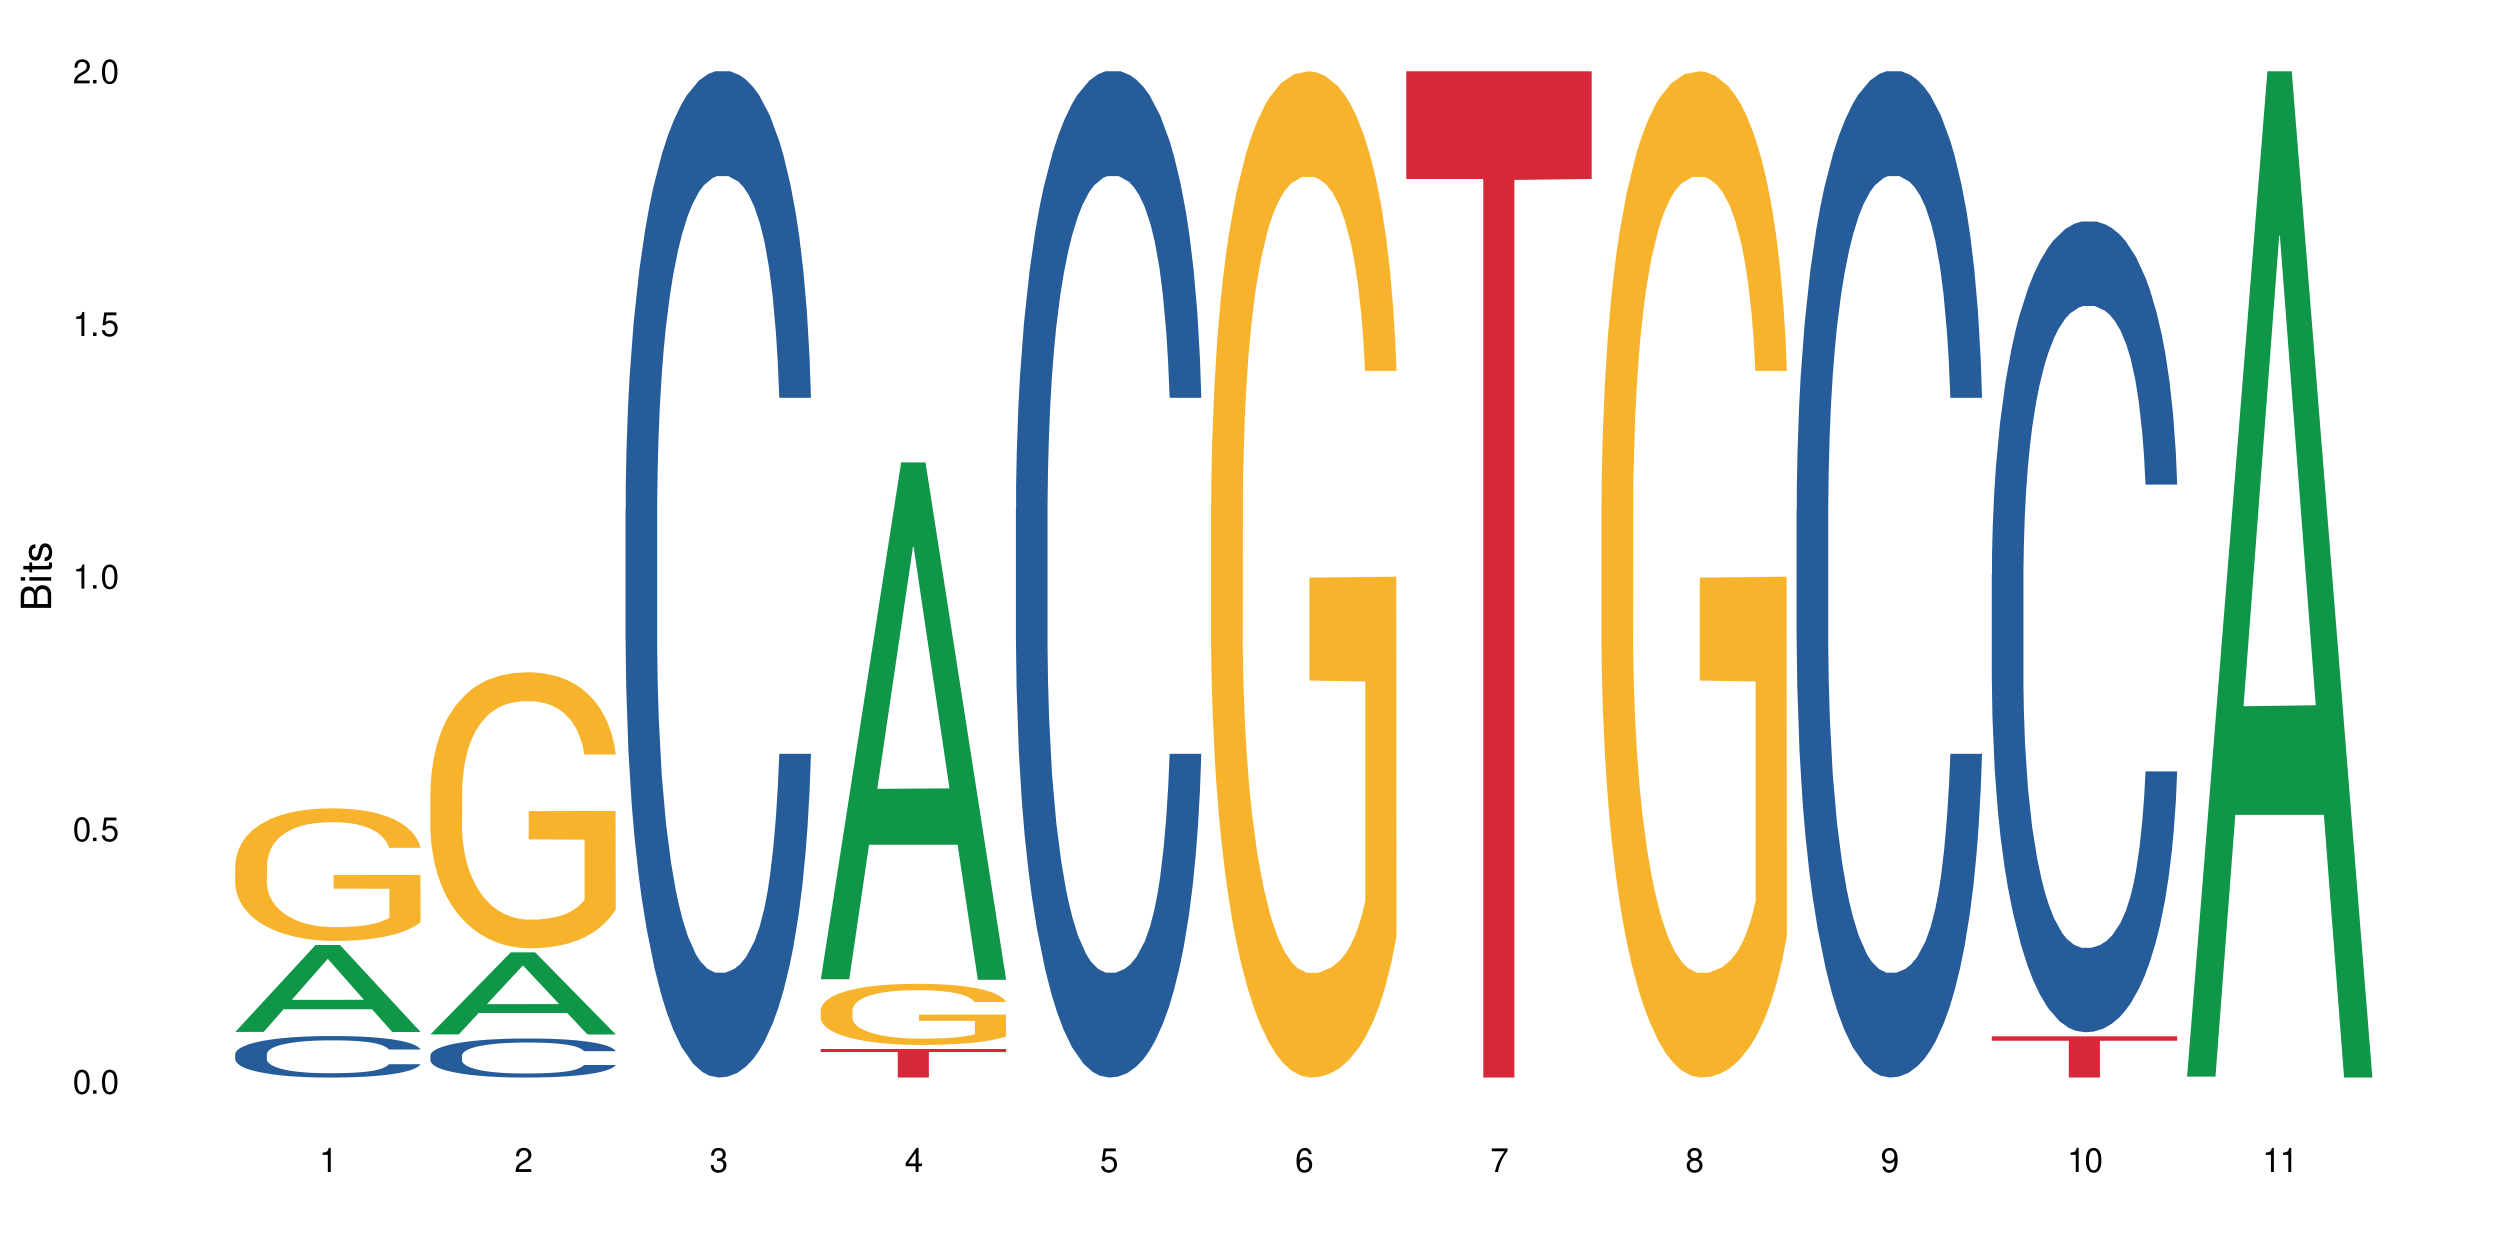 <?xml version="1.0" encoding="UTF-8"?>
<svg xmlns="http://www.w3.org/2000/svg" xmlns:xlink="http://www.w3.org/1999/xlink" width="720" height="360" viewBox="0 0 720 360">
<defs>
<g>
<g id="glyph-0-0">
</g>
<g id="glyph-0-1">
<path d="M 2.641 -6.938 C 2 -6.938 1.422 -6.656 1.078 -6.172 C 0.641 -5.562 0.406 -4.641 0.406 -3.359 C 0.406 -1.016 1.188 0.219 2.641 0.219 C 4.078 0.219 4.859 -1.016 4.859 -3.297 C 4.859 -4.641 4.656 -5.547 4.203 -6.172 C 3.844 -6.656 3.281 -6.938 2.641 -6.938 Z M 2.641 -6.188 C 3.547 -6.188 4 -5.25 4 -3.375 C 4 -1.406 3.562 -0.484 2.625 -0.484 C 1.734 -0.484 1.281 -1.438 1.281 -3.344 C 1.281 -5.25 1.734 -6.188 2.641 -6.188 Z M 2.641 -6.188 "/>
</g>
<g id="glyph-0-2">
<path d="M 1.828 -1 L 0.828 -1 L 0.828 0 L 1.828 0 Z M 1.828 -1 "/>
</g>
<g id="glyph-0-3">
<path d="M 4.562 -6.797 L 1.062 -6.797 L 0.547 -3.094 L 1.328 -3.094 C 1.719 -3.562 2.047 -3.734 2.578 -3.734 C 3.484 -3.734 4.062 -3.109 4.062 -2.094 C 4.062 -1.125 3.484 -0.531 2.578 -0.531 C 1.828 -0.531 1.375 -0.906 1.188 -1.672 L 0.328 -1.672 C 0.453 -1.109 0.547 -0.844 0.75 -0.594 C 1.125 -0.078 1.828 0.219 2.594 0.219 C 3.969 0.219 4.922 -0.781 4.922 -2.219 C 4.922 -3.562 4.031 -4.484 2.719 -4.484 C 2.25 -4.484 1.859 -4.359 1.469 -4.062 L 1.734 -5.969 L 4.562 -5.969 Z M 4.562 -6.797 "/>
</g>
<g id="glyph-0-4">
<path d="M 2.484 -4.938 L 2.484 0 L 3.328 0 L 3.328 -6.938 L 2.766 -6.938 C 2.469 -5.875 2.281 -5.734 0.984 -5.562 L 0.984 -4.938 Z M 2.484 -4.938 "/>
</g>
<g id="glyph-0-5">
<path d="M 4.859 -0.828 L 1.281 -0.828 C 1.359 -1.406 1.672 -1.781 2.5 -2.281 L 3.469 -2.828 C 4.406 -3.344 4.906 -4.062 4.906 -4.906 C 4.906 -5.484 4.672 -6.031 4.266 -6.406 C 3.859 -6.766 3.375 -6.938 2.719 -6.938 C 1.859 -6.938 1.219 -6.625 0.844 -6.031 C 0.609 -5.672 0.5 -5.234 0.484 -4.531 L 1.328 -4.531 C 1.359 -5.016 1.406 -5.281 1.531 -5.516 C 1.75 -5.938 2.188 -6.203 2.703 -6.203 C 3.469 -6.203 4.031 -5.641 4.031 -4.891 C 4.031 -4.344 3.719 -3.859 3.125 -3.516 L 2.234 -3 C 0.812 -2.172 0.406 -1.531 0.328 -0.016 L 4.859 -0.016 Z M 4.859 -0.828 "/>
</g>
<g id="glyph-0-6">
<path d="M 2.125 -3.188 L 2.578 -3.188 C 3.5 -3.188 3.984 -2.766 3.984 -1.922 C 3.984 -1.062 3.469 -0.531 2.594 -0.531 C 1.656 -0.531 1.203 -1 1.156 -2.016 L 0.312 -2.016 C 0.344 -1.453 0.438 -1.094 0.609 -0.781 C 0.953 -0.109 1.625 0.219 2.547 0.219 C 3.953 0.219 4.859 -0.625 4.859 -1.938 C 4.859 -2.828 4.516 -3.297 3.703 -3.594 C 4.344 -3.844 4.656 -4.328 4.656 -5.031 C 4.656 -6.219 3.875 -6.938 2.578 -6.938 C 1.203 -6.938 0.484 -6.172 0.453 -4.703 L 1.297 -4.703 C 1.312 -5.125 1.344 -5.359 1.453 -5.578 C 1.641 -5.969 2.062 -6.203 2.594 -6.203 C 3.344 -6.203 3.797 -5.75 3.797 -5 C 3.797 -4.516 3.609 -4.219 3.25 -4.047 C 3.016 -3.953 2.703 -3.922 2.125 -3.906 Z M 2.125 -3.188 "/>
</g>
<g id="glyph-0-7">
<path d="M 3.141 -1.672 L 3.141 0 L 3.984 0 L 3.984 -1.672 L 4.984 -1.672 L 4.984 -2.438 L 3.984 -2.438 L 3.984 -6.938 L 3.359 -6.938 L 0.266 -2.578 L 0.266 -1.672 Z M 3.141 -2.438 L 1 -2.438 L 3.141 -5.5 Z M 3.141 -2.438 "/>
</g>
<g id="glyph-0-8">
<path d="M 4.781 -5.125 C 4.609 -6.266 3.891 -6.938 2.844 -6.938 C 2.094 -6.938 1.422 -6.578 1.031 -5.953 C 0.594 -5.266 0.406 -4.422 0.406 -3.172 C 0.406 -2 0.578 -1.25 0.984 -0.641 C 1.359 -0.078 1.953 0.219 2.703 0.219 C 3.984 0.219 4.922 -0.75 4.922 -2.094 C 4.922 -3.375 4.062 -4.281 2.844 -4.281 C 2.172 -4.281 1.641 -4.031 1.281 -3.516 C 1.281 -5.234 1.828 -6.188 2.797 -6.188 C 3.391 -6.188 3.797 -5.797 3.938 -5.125 Z M 2.734 -3.531 C 3.547 -3.531 4.062 -2.953 4.062 -2.031 C 4.062 -1.156 3.484 -0.531 2.703 -0.531 C 1.922 -0.531 1.328 -1.188 1.328 -2.078 C 1.328 -2.938 1.906 -3.531 2.734 -3.531 Z M 2.734 -3.531 "/>
</g>
<g id="glyph-0-9">
<path d="M 4.984 -6.797 L 0.438 -6.797 L 0.438 -5.969 L 4.109 -5.969 C 2.5 -3.656 1.828 -2.234 1.328 0 L 2.219 0 C 2.594 -2.172 3.453 -4.047 4.984 -6.094 Z M 4.984 -6.797 "/>
</g>
<g id="glyph-0-10">
<path d="M 3.75 -3.656 C 4.469 -4.094 4.688 -4.438 4.688 -5.078 C 4.688 -6.172 3.844 -6.938 2.641 -6.938 C 1.438 -6.938 0.594 -6.172 0.594 -5.094 C 0.594 -4.438 0.812 -4.094 1.516 -3.656 C 0.734 -3.266 0.359 -2.703 0.359 -1.922 C 0.359 -0.656 1.281 0.219 2.641 0.219 C 3.984 0.219 4.922 -0.656 4.922 -1.922 C 4.922 -2.703 4.531 -3.266 3.75 -3.656 Z M 2.641 -6.188 C 3.359 -6.188 3.812 -5.75 3.812 -5.062 C 3.812 -4.406 3.344 -3.984 2.641 -3.984 C 1.922 -3.984 1.453 -4.406 1.453 -5.078 C 1.453 -5.75 1.922 -6.188 2.641 -6.188 Z M 2.641 -3.266 C 3.484 -3.266 4.062 -2.719 4.062 -1.906 C 4.062 -1.078 3.484 -0.531 2.625 -0.531 C 1.797 -0.531 1.219 -1.094 1.219 -1.906 C 1.219 -2.719 1.781 -3.266 2.641 -3.266 Z M 2.641 -3.266 "/>
</g>
<g id="glyph-0-11">
<path d="M 0.516 -1.578 C 0.672 -0.453 1.406 0.219 2.438 0.219 C 3.188 0.219 3.859 -0.141 4.266 -0.766 C 4.688 -1.453 4.891 -2.297 4.891 -3.547 C 4.891 -4.719 4.703 -5.453 4.312 -6.078 C 3.938 -6.641 3.344 -6.938 2.594 -6.938 C 1.297 -6.938 0.359 -5.969 0.359 -4.625 C 0.359 -3.344 1.234 -2.453 2.453 -2.453 C 3.094 -2.453 3.578 -2.672 4.016 -3.203 C 4 -1.484 3.469 -0.531 2.5 -0.531 C 1.906 -0.531 1.484 -0.906 1.359 -1.578 Z M 2.578 -6.203 C 3.375 -6.203 3.969 -5.531 3.969 -4.641 C 3.969 -3.797 3.391 -3.188 2.547 -3.188 C 1.734 -3.188 1.234 -3.766 1.234 -4.688 C 1.234 -5.562 1.797 -6.203 2.578 -6.203 Z M 2.578 -6.203 "/>
</g>
<g id="glyph-1-0">
</g>
<g id="glyph-1-1">
<path d="M 0 -0.953 L 0 -4.891 C 0 -5.719 -0.234 -6.344 -0.734 -6.797 C -1.188 -7.234 -1.812 -7.469 -2.5 -7.469 C -3.547 -7.469 -4.188 -7 -4.625 -5.875 C -4.984 -6.688 -5.625 -7.094 -6.531 -7.094 C -7.172 -7.094 -7.734 -6.859 -8.141 -6.391 C -8.562 -5.922 -8.75 -5.344 -8.75 -4.5 L -8.75 -0.953 Z M -4.984 -2.062 L -7.766 -2.062 L -7.766 -4.219 C -7.766 -4.844 -7.688 -5.203 -7.453 -5.5 C -7.219 -5.812 -6.859 -5.969 -6.375 -5.969 C -5.891 -5.969 -5.531 -5.812 -5.297 -5.5 C -5.062 -5.203 -4.984 -4.844 -4.984 -4.219 Z M -0.984 -2.062 L -4 -2.062 L -4 -4.781 C -4 -5.766 -3.438 -6.359 -2.484 -6.359 C -1.547 -6.359 -0.984 -5.766 -0.984 -4.781 Z M -0.984 -2.062 "/>
</g>
<g id="glyph-1-2">
<path d="M -6.281 -1.797 L -6.281 -0.797 L 0 -0.797 L 0 -1.797 Z M -8.75 -1.797 L -8.75 -0.797 L -7.484 -0.797 L -7.484 -1.797 Z M -8.75 -1.797 "/>
</g>
<g id="glyph-1-3">
<path d="M -6.281 -3.047 L -6.281 -2.016 L -8.016 -2.016 L -8.016 -1.016 L -6.281 -1.016 L -6.281 -0.172 L -5.469 -0.172 L -5.469 -1.016 L -0.719 -1.016 C -0.078 -1.016 0.281 -1.453 0.281 -2.234 C 0.281 -2.5 0.25 -2.719 0.188 -3.047 L -0.641 -3.047 C -0.609 -2.906 -0.594 -2.766 -0.594 -2.562 C -0.594 -2.141 -0.719 -2.016 -1.156 -2.016 L -5.469 -2.016 L -5.469 -3.047 Z M -6.281 -3.047 "/>
</g>
<g id="glyph-1-4">
<path d="M -4.531 -5.25 C -5.766 -5.25 -6.469 -4.422 -6.469 -2.969 C -6.469 -1.516 -5.719 -0.562 -4.547 -0.562 C -3.562 -0.562 -3.094 -1.062 -2.734 -2.562 L -2.516 -3.484 C -2.344 -4.188 -2.094 -4.469 -1.641 -4.469 C -1.047 -4.469 -0.641 -3.875 -0.641 -3 C -0.641 -2.453 -0.797 -2 -1.062 -1.75 C -1.25 -1.594 -1.422 -1.531 -1.875 -1.469 L -1.875 -0.406 C -0.422 -0.453 0.281 -1.266 0.281 -2.922 C 0.281 -4.5 -0.5 -5.516 -1.719 -5.516 C -2.656 -5.516 -3.172 -4.984 -3.469 -3.734 L -3.703 -2.766 C -3.891 -1.953 -4.156 -1.609 -4.594 -1.609 C -5.188 -1.609 -5.547 -2.125 -5.547 -2.938 C -5.547 -3.75 -5.203 -4.172 -4.531 -4.203 Z M -4.531 -5.25 "/>
</g>
</g>
</defs>
<rect x="-72" y="-36" width="864" height="432" fill="rgb(100%, 100%, 100%)" fill-opacity="1"/>
<path fill-rule="nonzero" fill="rgb(6.275%, 58.824%, 28.235%)" fill-opacity="1" d="M 67.73 297.195 L 67.789 297.172 L 90.895 272.152 L 97.91 272.152 L 121.133 297.219 L 112.973 297.219 L 107.152 290.676 L 81.652 290.676 L 75.945 297.195 L 67.73 297.195 L 84.105 287.969 L 104.816 287.945 L 94.488 276.25 L 94.375 276.227 L 94.262 276.297 L 84.047 287.945 L 84.105 287.969 Z M 67.73 297.195 "/>
<path fill-rule="nonzero" fill="rgb(14.51%, 36.078%, 60%)" fill-opacity="1" d="M 67.73 303.582 L 67.797 303.57 L 67.797 303.309 L 67.992 302.895 L 68.449 302.367 L 68.902 302.008 L 70.074 301.363 L 71.703 300.742 L 73.398 300.262 L 74.633 299.977 L 75.742 299.758 L 78.281 299.355 L 79.91 299.145 L 81.668 298.961 L 83.816 298.773 L 85.379 298.664 L 88.895 298.492 L 91.5 298.414 L 93.52 298.383 L 97.883 298.383 L 100.488 298.426 L 102.375 298.48 L 104.461 298.566 L 106.219 298.664 L 109.281 298.906 L 112.016 299.211 L 113.254 299.387 L 115.207 299.727 L 116.703 300.055 L 117.746 300.336 L 118.918 300.742 L 119.961 301.234 L 120.742 301.789 L 121.133 302.258 L 112.016 302.258 L 111.559 301.824 L 111.039 301.484 L 110.062 301.035 L 109.086 300.719 L 107.715 300.402 L 106.48 300.195 L 104.785 299.988 L 103.289 299.855 L 101.727 299.758 L 100.227 299.691 L 97.363 299.629 L 94.039 299.629 L 92.805 299.648 L 90.262 299.738 L 88.895 299.812 L 86.941 299.965 L 85.574 300.109 L 83.945 300.328 L 82.84 300.512 L 81.473 300.797 L 80.496 301.047 L 79.387 301.406 L 78.738 301.68 L 78.152 301.988 L 77.629 302.348 L 77.238 302.73 L 76.977 303.133 L 76.848 303.527 L 76.848 305.219 L 76.977 305.613 L 77.305 306.07 L 78.152 306.738 L 79.387 307.316 L 80.82 307.777 L 82.188 308.105 L 82.969 308.258 L 84.012 308.434 L 85.641 308.648 L 87.984 308.867 L 89.352 308.957 L 91.438 309.043 L 93.586 309.086 L 96.449 309.086 L 98.988 309.043 L 100.684 308.988 L 102.441 308.902 L 104.852 308.715 L 106.348 308.539 L 107.652 308.332 L 108.629 308.125 L 109.281 307.949 L 110.258 307.613 L 111.039 307.242 L 111.625 306.859 L 112.016 306.488 L 121.133 306.488 L 120.742 306.926 L 120.156 307.352 L 119.57 307.668 L 118.656 308.051 L 117.613 308.387 L 116.117 308.77 L 114.879 309.023 L 113.254 309.293 L 111.754 309.504 L 110.125 309.688 L 107.715 309.906 L 106.152 310.016 L 104.461 310.113 L 102.441 310.203 L 99.902 310.277 L 97.168 310.32 L 94.625 310.332 L 91.891 310.312 L 89.871 310.266 L 87.203 310.168 L 83.883 309.973 L 81.473 309.766 L 79.582 309.559 L 77.957 309.34 L 76.133 309.043 L 73.789 308.562 L 72.355 308.191 L 71.379 307.887 L 70.27 307.461 L 69.488 307.078 L 68.578 306.465 L 67.926 305.691 L 67.73 305.09 Z M 67.73 303.582 "/>
<path fill-rule="nonzero" fill="rgb(96.863%, 70.196%, 16.863%)" fill-opacity="1" d="M 67.73 249.164 L 67.797 249.129 L 67.797 248.43 L 68.055 246.863 L 68.707 244.699 L 69.555 242.922 L 70.465 241.527 L 71.051 240.797 L 72.027 239.75 L 72.875 238.98 L 75.023 237.414 L 77.762 235.949 L 79.258 235.32 L 80.949 234.73 L 83.359 234.066 L 84.469 233.82 L 87.855 233.266 L 91.695 232.914 L 95.93 232.812 L 97.883 232.848 L 100.555 232.984 L 104.199 233.367 L 106.285 233.719 L 107.91 234.066 L 109.605 234.52 L 111.688 235.215 L 113.645 236.055 L 115.207 236.891 L 116.77 237.938 L 118.07 239.051 L 119.18 240.273 L 120.156 241.738 L 120.742 242.957 L 121.133 244.176 L 112.078 244.176 L 111.559 242.957 L 110.973 242.016 L 109.996 240.863 L 109.02 240.027 L 108.043 239.367 L 106.219 238.461 L 104.656 237.902 L 102.703 237.414 L 100.812 237.098 L 98.664 236.891 L 97.363 236.82 L 93.91 236.82 L 90.785 237.066 L 88.961 237.344 L 87.66 237.621 L 85.836 238.145 L 84.727 238.562 L 84.078 238.844 L 82.125 239.922 L 80.82 240.898 L 80.105 241.562 L 79.191 242.609 L 78.543 243.551 L 77.824 244.945 L 77.434 245.992 L 76.914 248.363 L 76.848 254.637 L 77.043 255.961 L 77.434 257.391 L 77.957 258.648 L 78.738 259.973 L 79.52 260.984 L 80.887 262.344 L 82.059 263.25 L 82.969 263.844 L 84.727 264.785 L 85.445 265.098 L 87.137 265.727 L 88.895 266.215 L 91.047 266.633 L 92.672 266.84 L 95.277 267.016 L 98.598 267.016 L 102.508 266.805 L 104.98 266.527 L 106.676 266.246 L 107.781 266.004 L 109.148 265.621 L 110.125 265.273 L 111.039 264.887 L 112.145 264.297 L 112.145 255.961 L 96.059 255.926 L 96.059 252.023 L 121.066 251.988 L 121.133 265.621 L 119.766 266.562 L 118.07 267.469 L 116.441 268.164 L 114.75 268.758 L 112.34 269.422 L 110.387 269.84 L 107.391 270.328 L 104.656 270.641 L 101.789 270.852 L 99.25 270.953 L 96.254 270.988 L 93.586 270.922 L 90.719 270.711 L 88.441 270.434 L 86.355 270.082 L 84.273 269.629 L 81.668 268.898 L 79.973 268.305 L 78.215 267.574 L 76.457 266.699 L 74.895 265.758 L 73.852 265.027 L 72.812 264.191 L 71.703 263.145 L 70.66 261.961 L 69.879 260.879 L 69.164 259.656 L 68.645 258.508 L 68.121 256.938 L 67.859 255.684 L 67.73 254.602 Z M 67.73 249.164 "/>
<path fill-rule="nonzero" fill="rgb(6.275%, 58.824%, 28.235%)" fill-opacity="1" d="M 123.941 297.902 L 124 297.879 L 147.105 274.27 L 154.125 274.27 L 177.344 297.926 L 169.184 297.926 L 163.367 291.75 L 137.863 291.75 L 132.156 297.902 L 123.941 297.902 L 140.316 289.195 L 161.027 289.172 L 150.699 278.137 L 150.586 278.113 L 150.473 278.18 L 140.258 289.172 L 140.316 289.195 Z M 123.941 297.902 "/>
<path fill-rule="nonzero" fill="rgb(14.51%, 36.078%, 60%)" fill-opacity="1" d="M 123.941 303.98 L 124.008 303.969 L 124.008 303.723 L 124.203 303.332 L 124.66 302.84 L 125.113 302.5 L 126.285 301.895 L 127.914 301.309 L 129.609 300.855 L 130.844 300.59 L 131.953 300.383 L 134.492 300.004 L 136.121 299.809 L 137.879 299.633 L 140.027 299.457 L 141.59 299.355 L 145.109 299.191 L 147.711 299.117 L 149.73 299.09 L 154.094 299.09 L 156.699 299.129 L 158.59 299.18 L 160.672 299.262 L 162.43 299.355 L 165.492 299.582 L 168.227 299.871 L 169.465 300.035 L 171.418 300.352 L 172.914 300.66 L 173.957 300.93 L 175.129 301.309 L 176.172 301.77 L 176.953 302.293 L 177.344 302.738 L 168.227 302.738 L 167.77 302.324 L 167.25 302.008 L 166.273 301.586 L 165.297 301.289 L 163.93 300.988 L 162.691 300.793 L 160.996 300.598 L 159.5 300.477 L 157.938 300.383 L 156.438 300.32 L 153.574 300.258 L 150.254 300.258 L 149.016 300.281 L 146.477 300.363 L 145.109 300.434 L 143.152 300.578 L 141.785 300.711 L 140.156 300.918 L 139.051 301.094 L 137.684 301.359 L 136.707 301.598 L 135.598 301.934 L 134.949 302.191 L 134.363 302.48 L 133.84 302.82 L 133.449 303.18 L 133.191 303.559 L 133.059 303.93 L 133.059 305.523 L 133.191 305.891 L 133.516 306.324 L 134.363 306.949 L 135.598 307.496 L 137.031 307.926 L 138.398 308.234 L 139.18 308.379 L 140.223 308.543 L 141.852 308.75 L 144.195 308.957 L 145.562 309.039 L 147.648 309.121 L 149.797 309.16 L 152.66 309.16 L 155.203 309.121 L 156.895 309.066 L 158.652 308.984 L 161.062 308.812 L 162.559 308.648 L 163.863 308.453 L 164.84 308.258 L 165.492 308.09 L 166.469 307.773 L 167.25 307.422 L 167.836 307.062 L 168.227 306.715 L 177.344 306.715 L 176.953 307.125 L 176.367 307.527 L 175.781 307.824 L 174.867 308.184 L 173.828 308.504 L 172.328 308.863 L 171.09 309.098 L 169.465 309.355 L 167.965 309.551 L 166.336 309.727 L 163.93 309.93 L 162.363 310.035 L 160.672 310.125 L 158.652 310.211 L 156.113 310.281 L 153.379 310.32 L 150.84 310.332 L 148.102 310.312 L 146.086 310.27 L 143.414 310.18 L 140.094 309.992 L 137.684 309.797 L 135.793 309.602 L 134.168 309.398 L 132.344 309.121 L 130 308.668 L 128.566 308.316 L 127.59 308.031 L 126.48 307.629 L 125.699 307.27 L 124.789 306.695 L 124.137 305.965 L 123.941 305.398 Z M 123.941 303.98 "/>
<path fill-rule="nonzero" fill="rgb(96.863%, 70.196%, 16.863%)" fill-opacity="1" d="M 123.941 227.66 L 124.008 227.59 L 124.008 226.137 L 124.27 222.871 L 124.918 218.371 L 125.766 214.668 L 126.676 211.762 L 127.266 210.238 L 128.242 208.062 L 129.086 206.465 L 131.234 203.195 L 133.973 200.148 L 135.469 198.84 L 137.164 197.605 L 139.57 196.227 L 140.68 195.719 L 144.066 194.559 L 147.906 193.832 L 152.141 193.613 L 154.094 193.688 L 156.766 193.977 L 160.41 194.777 L 162.496 195.5 L 164.125 196.227 L 165.816 197.172 L 167.902 198.625 L 169.855 200.367 L 171.418 202.109 L 172.98 204.285 L 174.281 206.609 L 175.391 209.148 L 176.367 212.199 L 176.953 214.738 L 177.344 217.281 L 168.293 217.281 L 167.77 214.738 L 167.184 212.781 L 166.207 210.383 L 165.23 208.641 L 164.254 207.262 L 162.43 205.375 L 160.867 204.215 L 158.914 203.195 L 157.023 202.543 L 154.875 202.109 L 153.574 201.961 L 150.121 201.961 L 146.996 202.473 L 145.172 203.051 L 143.871 203.633 L 142.047 204.723 L 140.941 205.594 L 140.289 206.172 L 138.336 208.422 L 137.031 210.457 L 136.316 211.836 L 135.402 214.012 L 134.754 215.973 L 134.035 218.879 L 133.645 221.055 L 133.125 225.992 L 133.059 239.059 L 133.254 241.816 L 133.645 244.793 L 134.168 247.406 L 134.949 250.168 L 135.73 252.27 L 137.098 255.102 L 138.27 256.988 L 139.18 258.223 L 140.941 260.184 L 141.656 260.836 L 143.348 262.145 L 145.109 263.16 L 147.258 264.031 L 148.883 264.469 L 151.488 264.832 L 154.812 264.832 L 158.719 264.395 L 161.191 263.812 L 162.887 263.234 L 163.992 262.727 L 165.359 261.926 L 166.336 261.199 L 167.25 260.402 L 168.355 259.168 L 168.355 241.816 L 152.27 241.746 L 152.27 233.613 L 177.277 233.543 L 177.344 261.926 L 175.977 263.887 L 174.281 265.773 L 172.656 267.227 L 170.961 268.461 L 168.551 269.84 L 166.598 270.711 L 163.602 271.727 L 160.867 272.379 L 158 272.816 L 155.461 273.035 L 152.465 273.105 L 149.797 272.961 L 146.93 272.527 L 144.652 271.945 L 142.566 271.219 L 140.484 270.273 L 137.879 268.75 L 136.188 267.516 L 134.426 265.992 L 132.668 264.176 L 131.105 262.219 L 130.062 260.691 L 129.023 258.949 L 127.914 256.773 L 126.871 254.305 L 126.09 252.055 L 125.375 249.512 L 124.855 247.117 L 124.332 243.852 L 124.074 241.238 L 123.941 238.988 Z M 123.941 227.66 "/>
<path fill-rule="nonzero" fill="rgb(14.51%, 36.078%, 60%)" fill-opacity="1" d="M 180.152 146.621 L 180.219 146.355 L 180.219 140 L 180.414 129.934 L 180.871 117.215 L 181.324 108.477 L 182.5 92.844 L 184.125 77.746 L 185.82 66.09 L 187.059 59.203 L 188.164 53.902 L 190.703 44.102 L 192.332 39.07 L 194.09 34.566 L 196.238 30.062 L 197.801 27.414 L 201.32 23.176 L 203.922 21.32 L 205.941 20.527 L 210.305 20.527 L 212.91 21.586 L 214.801 22.91 L 216.883 25.031 L 218.641 27.414 L 221.703 33.242 L 224.438 40.66 L 225.676 44.898 L 227.629 53.109 L 229.125 61.055 L 230.168 67.945 L 231.34 77.746 L 232.383 89.668 L 233.164 103.176 L 233.555 114.566 L 224.438 114.566 L 223.98 103.973 L 223.461 95.758 L 222.484 84.898 L 221.508 77.215 L 220.141 69.535 L 218.902 64.5 L 217.207 59.469 L 215.711 56.289 L 214.148 53.902 L 212.648 52.316 L 209.785 50.727 L 206.465 50.727 L 205.227 51.254 L 202.688 53.375 L 201.32 55.23 L 199.363 58.938 L 197.996 62.383 L 196.371 67.68 L 195.262 72.184 L 193.895 79.07 L 192.918 85.164 L 191.812 93.906 L 191.16 100.527 L 190.574 107.945 L 190.051 116.688 L 189.66 125.957 L 189.402 135.762 L 189.27 145.297 L 189.27 186.355 L 189.402 195.895 L 189.727 207.02 L 190.574 223.18 L 191.812 237.219 L 193.242 248.344 L 194.609 256.293 L 195.395 260 L 196.434 264.238 L 198.062 269.535 L 200.406 274.836 L 201.773 276.953 L 203.859 279.074 L 206.008 280.133 L 208.875 280.133 L 211.414 279.074 L 213.105 277.75 L 214.863 275.629 L 217.273 271.125 L 218.773 266.887 L 220.074 261.855 L 221.051 256.82 L 221.703 252.582 L 222.68 244.371 L 223.461 235.363 L 224.047 226.094 L 224.438 217.086 L 233.555 217.086 L 233.164 227.684 L 232.578 238.012 L 231.992 245.695 L 231.082 254.969 L 230.039 263.18 L 228.539 272.449 L 227.305 278.543 L 225.676 285.168 L 224.176 290.199 L 222.551 294.703 L 220.141 300 L 218.578 302.648 L 216.883 305.035 L 214.863 307.152 L 212.324 309.008 L 209.59 310.066 L 207.051 310.332 L 204.316 309.801 L 202.297 308.742 L 199.625 306.359 L 196.305 301.59 L 193.895 296.559 L 192.008 291.523 L 190.379 286.227 L 188.555 279.074 L 186.211 267.418 L 184.777 258.41 L 183.801 250.992 L 182.695 240.664 L 181.914 231.391 L 181 216.555 L 180.348 197.746 L 180.152 183.18 Z M 180.152 146.621 "/>
<path fill-rule="nonzero" fill="rgb(6.275%, 58.824%, 28.235%)" fill-opacity="1" d="M 236.367 282.035 L 236.422 281.895 L 259.527 133.164 L 266.547 133.164 L 289.766 282.176 L 281.609 282.176 L 275.789 243.277 L 250.285 243.277 L 244.582 282.035 L 236.367 282.035 L 252.738 227.188 L 273.449 227.047 L 263.121 157.512 L 263.008 157.371 L 262.895 157.789 L 252.684 227.047 L 252.738 227.188 Z M 236.367 282.035 "/>
<path fill-rule="nonzero" fill="rgb(96.863%, 70.196%, 16.863%)" fill-opacity="1" d="M 236.367 290.883 L 236.43 290.863 L 236.43 290.543 L 236.691 289.82 L 237.344 288.824 L 238.188 288.004 L 239.102 287.359 L 239.688 287.023 L 240.664 286.539 L 241.512 286.188 L 243.66 285.461 L 246.395 284.785 L 247.891 284.496 L 249.586 284.223 L 251.996 283.918 L 253.102 283.805 L 256.488 283.547 L 260.332 283.387 L 264.562 283.34 L 266.516 283.355 L 269.188 283.422 L 272.836 283.598 L 274.918 283.758 L 276.547 283.918 L 278.238 284.129 L 280.324 284.449 L 282.277 284.836 L 283.84 285.223 L 285.402 285.703 L 286.707 286.219 L 287.812 286.781 L 288.789 287.457 L 289.375 288.02 L 289.766 288.582 L 280.715 288.582 L 280.191 288.02 L 279.605 287.586 L 278.629 287.055 L 277.652 286.668 L 276.676 286.363 L 274.852 285.945 L 273.289 285.688 L 271.336 285.461 L 269.449 285.316 L 267.301 285.223 L 265.996 285.188 L 262.543 285.188 L 259.418 285.301 L 257.594 285.43 L 256.293 285.559 L 254.469 285.801 L 253.363 285.992 L 252.711 286.121 L 250.758 286.621 L 249.457 287.07 L 248.738 287.375 L 247.828 287.859 L 247.176 288.293 L 246.461 288.934 L 246.07 289.418 L 245.547 290.512 L 245.484 293.406 L 245.68 294.016 L 246.07 294.676 L 246.59 295.254 L 247.371 295.867 L 248.152 296.332 L 249.52 296.961 L 250.691 297.379 L 251.605 297.652 L 253.363 298.086 L 254.078 298.23 L 255.773 298.52 L 257.531 298.742 L 259.68 298.938 L 261.309 299.035 L 263.914 299.113 L 267.234 299.113 L 271.141 299.016 L 273.617 298.887 L 275.309 298.762 L 276.418 298.648 L 277.785 298.469 L 278.762 298.309 L 279.672 298.133 L 280.781 297.859 L 280.781 294.016 L 264.695 294 L 264.695 292.199 L 289.699 292.184 L 289.766 298.469 L 288.398 298.906 L 286.707 299.324 L 285.078 299.645 L 283.383 299.918 L 280.977 300.223 L 279.02 300.418 L 276.023 300.641 L 273.289 300.785 L 270.426 300.883 L 267.887 300.93 L 264.891 300.945 L 262.219 300.914 L 259.355 300.816 L 257.074 300.691 L 254.992 300.527 L 252.906 300.32 L 250.301 299.98 L 248.609 299.707 L 246.852 299.371 L 245.094 298.969 L 243.527 298.535 L 242.488 298.195 L 241.445 297.812 L 240.34 297.328 L 239.297 296.781 L 238.516 296.285 L 237.797 295.723 L 237.277 295.191 L 236.758 294.465 L 236.496 293.887 L 236.367 293.391 Z M 236.367 290.883 "/>
<path fill-rule="nonzero" fill="rgb(83.922%, 15.686%, 22.353%)" fill-opacity="1" d="M 236.367 302.109 L 289.766 302.109 L 289.766 302.992 L 267.512 303 L 267.512 310.332 L 258.555 310.332 L 258.555 303.008 L 258.426 302.992 L 236.367 302.992 Z M 236.367 302.109 "/>
<path fill-rule="nonzero" fill="rgb(14.51%, 36.078%, 60%)" fill-opacity="1" d="M 292.578 146.621 L 292.641 146.355 L 292.641 140 L 292.836 129.934 L 293.293 117.215 L 293.75 108.477 L 294.922 92.844 L 296.551 77.746 L 298.242 66.09 L 299.48 59.203 L 300.586 53.902 L 303.125 44.102 L 304.754 39.07 L 306.512 34.566 L 308.664 30.062 L 310.227 27.414 L 313.742 23.176 L 316.348 21.32 L 318.367 20.527 L 322.73 20.527 L 325.332 21.586 L 327.223 22.91 L 329.305 25.031 L 331.066 27.414 L 334.125 33.242 L 336.859 40.66 L 338.098 44.898 L 340.051 53.109 L 341.551 61.055 L 342.59 67.945 L 343.762 77.746 L 344.805 89.668 L 345.586 103.176 L 345.977 114.566 L 336.859 114.566 L 336.406 103.973 L 335.883 95.758 L 334.906 84.898 L 333.93 77.215 L 332.562 69.535 L 331.324 64.5 L 329.633 59.469 L 328.133 56.289 L 326.57 53.902 L 325.074 52.316 L 322.207 50.727 L 318.887 50.727 L 317.648 51.254 L 315.109 53.375 L 313.742 55.23 L 311.789 58.938 L 310.422 62.383 L 308.793 67.68 L 307.684 72.184 L 306.316 79.07 L 305.34 85.164 L 304.234 93.906 L 303.582 100.527 L 302.996 107.945 L 302.477 116.688 L 302.086 125.957 L 301.824 135.762 L 301.695 145.297 L 301.695 186.355 L 301.824 195.895 L 302.148 207.02 L 302.996 223.18 L 304.234 237.219 L 305.668 248.344 L 307.035 256.293 L 307.816 260 L 308.859 264.238 L 310.484 269.535 L 312.832 274.836 L 314.199 276.953 L 316.281 279.074 L 318.43 280.133 L 321.297 280.133 L 323.836 279.074 L 325.527 277.75 L 327.289 275.629 L 329.695 271.125 L 331.195 266.887 L 332.496 261.855 L 333.473 256.82 L 334.125 252.582 L 335.102 244.371 L 335.883 235.363 L 336.469 226.094 L 336.859 217.086 L 345.977 217.086 L 345.586 227.684 L 345 238.012 L 344.414 245.695 L 343.504 254.969 L 342.461 263.18 L 340.965 272.449 L 339.727 278.543 L 338.098 285.168 L 336.602 290.199 L 334.973 294.703 L 332.562 300 L 331 302.648 L 329.305 305.035 L 327.289 307.152 L 324.746 309.008 L 322.012 310.066 L 319.473 310.332 L 316.738 309.801 L 314.719 308.742 L 312.047 306.359 L 308.727 301.59 L 306.316 296.559 L 304.43 291.523 L 302.801 286.227 L 300.977 279.074 L 298.633 267.418 L 297.199 258.41 L 296.223 250.992 L 295.117 240.664 L 294.336 231.391 L 293.422 216.555 L 292.773 197.746 L 292.578 183.18 Z M 292.578 146.621 "/>
<path fill-rule="nonzero" fill="rgb(96.863%, 70.196%, 16.863%)" fill-opacity="1" d="M 348.789 144.652 L 348.852 144.387 L 348.852 139.094 L 349.113 127.184 L 349.766 110.777 L 350.613 97.277 L 351.523 86.691 L 352.109 81.133 L 353.086 73.195 L 353.934 67.371 L 356.082 55.461 L 358.816 44.348 L 360.316 39.582 L 362.008 35.082 L 364.418 30.055 L 365.523 28.203 L 368.91 23.965 L 372.754 21.32 L 376.988 20.527 L 378.941 20.789 L 381.609 21.848 L 385.258 24.762 L 387.34 27.406 L 388.969 30.055 L 390.664 33.496 L 392.746 38.789 L 394.699 45.141 L 396.262 51.492 L 397.824 59.43 L 399.129 67.902 L 400.234 77.164 L 401.211 88.281 L 401.797 97.543 L 402.188 106.805 L 393.137 106.805 L 392.617 97.543 L 392.031 90.398 L 391.055 81.664 L 390.078 75.312 L 389.098 70.281 L 387.277 63.402 L 385.715 59.168 L 383.758 55.461 L 381.871 53.078 L 379.723 51.492 L 378.418 50.961 L 374.969 50.961 L 371.844 52.816 L 370.02 54.934 L 368.715 57.051 L 366.891 61.02 L 365.785 64.195 L 365.133 66.312 L 363.18 74.516 L 361.879 81.93 L 361.16 86.957 L 360.25 94.898 L 359.598 102.043 L 358.883 112.629 L 358.492 120.57 L 357.969 138.566 L 357.906 186.207 L 358.102 196.262 L 358.492 207.113 L 359.012 216.641 L 359.793 226.699 L 360.574 234.375 L 361.941 244.695 L 363.117 251.578 L 364.027 256.078 L 365.785 263.223 L 366.5 265.605 L 368.195 270.367 L 369.953 274.074 L 372.102 277.25 L 373.73 278.836 L 376.336 280.16 L 379.656 280.16 L 383.562 278.574 L 386.039 276.457 L 387.73 274.34 L 388.84 272.484 L 390.207 269.574 L 391.184 266.926 L 392.094 264.016 L 393.203 259.516 L 393.203 196.262 L 377.117 195.996 L 377.117 166.355 L 402.125 166.09 L 402.188 269.574 L 400.82 276.719 L 399.129 283.602 L 397.5 288.895 L 395.809 293.395 L 393.398 298.422 L 391.445 301.598 L 388.449 305.305 L 385.715 307.688 L 382.848 309.273 L 380.309 310.066 L 377.312 310.332 L 374.641 309.805 L 371.777 308.215 L 369.496 306.098 L 367.414 303.453 L 365.328 300.012 L 362.727 294.453 L 361.031 289.953 L 359.273 284.395 L 357.516 277.777 L 355.953 270.633 L 354.91 265.074 L 353.867 258.723 L 352.762 250.781 L 351.719 241.785 L 350.938 233.578 L 350.223 224.316 L 349.699 215.582 L 349.18 203.672 L 348.918 194.145 L 348.789 185.941 Z M 348.789 144.652 "/>
<path fill-rule="nonzero" fill="rgb(83.922%, 15.686%, 22.353%)" fill-opacity="1" d="M 405 20.527 L 458.402 20.527 L 458.402 51.547 L 436.145 51.82 L 436.145 310.332 L 427.191 310.332 L 427.191 52.094 L 427.062 51.547 L 405 51.547 Z M 405 20.527 "/>
<path fill-rule="nonzero" fill="rgb(96.863%, 70.196%, 16.863%)" fill-opacity="1" d="M 461.211 144.652 L 461.277 144.387 L 461.277 139.094 L 461.535 127.184 L 462.188 110.777 L 463.035 97.277 L 463.945 86.691 L 464.531 81.133 L 465.508 73.195 L 466.355 67.371 L 468.504 55.461 L 471.242 44.348 L 472.738 39.582 L 474.43 35.082 L 476.84 30.055 L 477.949 28.203 L 481.336 23.965 L 485.176 21.32 L 489.41 20.527 L 491.363 20.789 L 494.035 21.848 L 497.68 24.762 L 499.766 27.406 L 501.391 30.055 L 503.086 33.496 L 505.168 38.789 L 507.125 45.141 L 508.688 51.492 L 510.25 59.43 L 511.551 67.902 L 512.66 77.164 L 513.637 88.281 L 514.223 97.543 L 514.613 106.805 L 505.559 106.805 L 505.039 97.543 L 504.453 90.398 L 503.477 81.664 L 502.5 75.312 L 501.523 70.281 L 499.699 63.402 L 498.137 59.168 L 496.184 55.461 L 494.293 53.078 L 492.145 51.492 L 490.844 50.961 L 487.391 50.961 L 484.266 52.816 L 482.441 54.934 L 481.141 57.051 L 479.316 61.02 L 478.207 64.195 L 477.559 66.312 L 475.602 74.516 L 474.301 81.93 L 473.586 86.957 L 472.672 94.898 L 472.023 102.043 L 471.305 112.629 L 470.914 120.57 L 470.395 138.566 L 470.328 186.207 L 470.523 196.262 L 470.914 207.113 L 471.438 216.641 L 472.219 226.699 L 473 234.375 L 474.367 244.695 L 475.539 251.578 L 476.449 256.078 L 478.207 263.223 L 478.926 265.605 L 480.617 270.367 L 482.375 274.074 L 484.523 277.25 L 486.152 278.836 L 488.758 280.16 L 492.078 280.16 L 495.988 278.574 L 498.461 276.457 L 500.156 274.34 L 501.262 272.484 L 502.629 269.574 L 503.605 266.926 L 504.52 264.016 L 505.625 259.516 L 505.625 196.262 L 489.539 195.996 L 489.539 166.355 L 514.547 166.09 L 514.613 269.574 L 513.246 276.719 L 511.551 283.602 L 509.922 288.895 L 508.23 293.395 L 505.82 298.422 L 503.867 301.598 L 500.871 305.305 L 498.137 307.688 L 495.27 309.273 L 492.73 310.066 L 489.734 310.332 L 487.066 309.805 L 484.199 308.215 L 481.922 306.098 L 479.836 303.453 L 477.754 300.012 L 475.148 294.453 L 473.453 289.953 L 471.695 284.395 L 469.938 277.777 L 468.375 270.633 L 467.332 265.074 L 466.289 258.723 L 465.184 250.781 L 464.141 241.785 L 463.359 233.578 L 462.645 224.316 L 462.121 215.582 L 461.602 203.672 L 461.34 194.145 L 461.211 185.941 Z M 461.211 144.652 "/>
<path fill-rule="nonzero" fill="rgb(14.51%, 36.078%, 60%)" fill-opacity="1" d="M 517.422 146.621 L 517.488 146.355 L 517.488 140 L 517.684 129.934 L 518.141 117.215 L 518.594 108.477 L 519.766 92.844 L 521.395 77.746 L 523.09 66.09 L 524.324 59.203 L 525.434 53.902 L 527.973 44.102 L 529.602 39.07 L 531.359 34.566 L 533.508 30.062 L 535.07 27.414 L 538.586 23.176 L 541.191 21.32 L 543.211 20.527 L 547.574 20.527 L 550.18 21.586 L 552.066 22.91 L 554.152 25.031 L 555.91 27.414 L 558.973 33.242 L 561.707 40.66 L 562.945 44.898 L 564.898 53.109 L 566.395 61.055 L 567.438 67.945 L 568.609 77.746 L 569.652 89.668 L 570.434 103.176 L 570.824 114.566 L 561.707 114.566 L 561.25 103.973 L 560.73 95.758 L 559.754 84.898 L 558.777 77.215 L 557.41 69.535 L 556.172 64.5 L 554.477 59.469 L 552.98 56.289 L 551.418 53.902 L 549.918 52.316 L 547.055 50.727 L 543.734 50.727 L 542.496 51.254 L 539.957 53.375 L 538.586 55.23 L 536.633 58.938 L 535.266 62.383 L 533.637 67.68 L 532.531 72.184 L 531.164 79.07 L 530.188 85.164 L 529.078 93.906 L 528.43 100.527 L 527.844 107.945 L 527.32 116.688 L 526.93 125.957 L 526.672 135.762 L 526.539 145.297 L 526.539 186.355 L 526.672 195.895 L 526.996 207.02 L 527.844 223.18 L 529.078 237.219 L 530.512 248.344 L 531.879 256.293 L 532.66 260 L 533.703 264.238 L 535.332 269.535 L 537.676 274.836 L 539.043 276.953 L 541.129 279.074 L 543.277 280.133 L 546.141 280.133 L 548.684 279.074 L 550.375 277.75 L 552.133 275.629 L 554.543 271.125 L 556.039 266.887 L 557.344 261.855 L 558.32 256.82 L 558.973 252.582 L 559.949 244.371 L 560.73 235.363 L 561.316 226.094 L 561.707 217.086 L 570.824 217.086 L 570.434 227.684 L 569.848 238.012 L 569.262 245.695 L 568.348 254.969 L 567.309 263.18 L 565.809 272.449 L 564.57 278.543 L 562.945 285.168 L 561.445 290.199 L 559.816 294.703 L 557.41 300 L 555.844 302.648 L 554.152 305.035 L 552.133 307.152 L 549.594 309.008 L 546.859 310.066 L 544.32 310.332 L 541.582 309.801 L 539.566 308.742 L 536.895 306.359 L 533.574 301.59 L 531.164 296.559 L 529.273 291.523 L 527.648 286.227 L 525.824 279.074 L 523.48 267.418 L 522.047 258.41 L 521.07 250.992 L 519.961 240.664 L 519.18 231.391 L 518.27 216.555 L 517.617 197.746 L 517.422 183.18 Z M 517.422 146.621 "/>
<path fill-rule="nonzero" fill="rgb(14.51%, 36.078%, 60%)" fill-opacity="1" d="M 573.633 165.395 L 573.699 165.184 L 573.699 160.059 L 573.895 151.949 L 574.352 141.707 L 574.805 134.66 L 575.98 122.07 L 577.605 109.902 L 579.301 100.512 L 580.539 94.965 L 581.645 90.695 L 584.184 82.797 L 585.812 78.742 L 587.57 75.113 L 589.719 71.488 L 591.281 69.352 L 594.801 65.938 L 597.402 64.441 L 599.422 63.805 L 603.785 63.805 L 606.391 64.656 L 608.281 65.723 L 610.363 67.43 L 612.121 69.352 L 615.184 74.047 L 617.918 80.023 L 619.156 83.438 L 621.109 90.055 L 622.605 96.457 L 623.648 102.008 L 624.82 109.902 L 625.863 119.508 L 626.645 130.395 L 627.035 139.57 L 617.918 139.57 L 617.461 131.035 L 616.941 124.418 L 615.965 115.668 L 614.988 109.477 L 613.621 103.289 L 612.383 99.234 L 610.688 95.176 L 609.191 92.617 L 607.629 90.695 L 606.129 89.414 L 603.266 88.133 L 599.945 88.133 L 598.707 88.562 L 596.168 90.27 L 594.801 91.762 L 592.844 94.75 L 591.477 97.523 L 589.852 101.793 L 588.742 105.422 L 587.375 110.973 L 586.398 115.879 L 585.293 122.922 L 584.641 128.258 L 584.055 134.234 L 583.531 141.277 L 583.141 148.75 L 582.883 156.645 L 582.75 164.328 L 582.75 197.41 L 582.883 205.094 L 583.207 214.059 L 584.055 227.078 L 585.293 238.391 L 586.723 247.352 L 588.09 253.758 L 588.871 256.746 L 589.914 260.16 L 591.543 264.43 L 593.887 268.695 L 595.254 270.402 L 597.34 272.113 L 599.488 272.965 L 602.355 272.965 L 604.895 272.113 L 606.586 271.043 L 608.344 269.336 L 610.754 265.707 L 612.254 262.293 L 613.555 258.238 L 614.531 254.184 L 615.184 250.77 L 616.16 244.152 L 616.941 236.895 L 617.527 229.426 L 617.918 222.168 L 627.035 222.168 L 626.645 230.707 L 626.059 239.031 L 625.473 245.219 L 624.559 252.688 L 623.52 259.305 L 622.02 266.777 L 620.785 271.684 L 619.156 277.02 L 617.656 281.074 L 616.031 284.703 L 613.621 288.973 L 612.059 291.105 L 610.363 293.027 L 608.344 294.734 L 605.805 296.23 L 603.07 297.082 L 600.531 297.297 L 597.793 296.871 L 595.777 296.016 L 593.105 294.094 L 589.785 290.254 L 587.375 286.199 L 585.488 282.145 L 583.859 277.875 L 582.035 272.113 L 579.691 262.719 L 578.258 255.465 L 577.281 249.488 L 576.176 241.164 L 575.391 233.695 L 574.48 221.742 L 573.828 206.59 L 573.633 194.848 Z M 573.633 165.395 "/>
<path fill-rule="nonzero" fill="rgb(83.922%, 15.686%, 22.353%)" fill-opacity="1" d="M 573.633 298.461 L 627.035 298.461 L 627.035 299.73 L 604.781 299.742 L 604.781 310.332 L 595.824 310.332 L 595.824 299.754 L 595.695 299.73 L 573.633 299.73 Z M 573.633 298.461 "/>
<path fill-rule="nonzero" fill="rgb(6.275%, 58.824%, 28.235%)" fill-opacity="1" d="M 629.848 310.059 L 629.902 309.789 L 653.008 20.527 L 660.027 20.527 L 683.246 310.332 L 675.09 310.332 L 669.27 234.684 L 643.766 234.684 L 638.062 310.059 L 629.848 310.059 L 646.219 203.391 L 666.93 203.117 L 656.602 67.875 L 656.488 67.602 L 656.375 68.418 L 646.164 203.117 L 646.219 203.391 Z M 629.848 310.059 "/>
<g fill="rgb(0%, 0%, 0%)" fill-opacity="1">
<use xlink:href="#glyph-0-1" x="20.965" y="314.993"/>
<use xlink:href="#glyph-0-2" x="25.965" y="314.993"/>
<use xlink:href="#glyph-0-1" x="28.965" y="314.993"/>
</g>
<g fill="rgb(0%, 0%, 0%)" fill-opacity="1">
<use xlink:href="#glyph-0-1" x="20.965" y="242.251"/>
<use xlink:href="#glyph-0-2" x="25.965" y="242.251"/>
<use xlink:href="#glyph-0-3" x="28.965" y="242.251"/>
</g>
<g fill="rgb(0%, 0%, 0%)" fill-opacity="1">
<use xlink:href="#glyph-0-4" x="20.965" y="169.509"/>
<use xlink:href="#glyph-0-2" x="25.965" y="169.509"/>
<use xlink:href="#glyph-0-1" x="28.965" y="169.509"/>
</g>
<g fill="rgb(0%, 0%, 0%)" fill-opacity="1">
<use xlink:href="#glyph-0-4" x="20.965" y="96.767"/>
<use xlink:href="#glyph-0-2" x="25.965" y="96.767"/>
<use xlink:href="#glyph-0-3" x="28.965" y="96.767"/>
</g>
<g fill="rgb(0%, 0%, 0%)" fill-opacity="1">
<use xlink:href="#glyph-0-5" x="20.965" y="24.024"/>
<use xlink:href="#glyph-0-2" x="25.965" y="24.024"/>
<use xlink:href="#glyph-0-1" x="28.965" y="24.024"/>
</g>
<g fill="rgb(0%, 0%, 0%)" fill-opacity="1">
<use xlink:href="#glyph-0-4" x="91.93" y="337.532"/>
</g>
<g fill="rgb(0%, 0%, 0%)" fill-opacity="1">
<use xlink:href="#glyph-0-5" x="148.145" y="337.532"/>
</g>
<g fill="rgb(0%, 0%, 0%)" fill-opacity="1">
<use xlink:href="#glyph-0-6" x="204.355" y="337.532"/>
</g>
<g fill="rgb(0%, 0%, 0%)" fill-opacity="1">
<use xlink:href="#glyph-0-7" x="260.566" y="337.532"/>
</g>
<g fill="rgb(0%, 0%, 0%)" fill-opacity="1">
<use xlink:href="#glyph-0-3" x="316.777" y="337.532"/>
</g>
<g fill="rgb(0%, 0%, 0%)" fill-opacity="1">
<use xlink:href="#glyph-0-8" x="372.988" y="337.532"/>
</g>
<g fill="rgb(0%, 0%, 0%)" fill-opacity="1">
<use xlink:href="#glyph-0-9" x="429.199" y="337.532"/>
</g>
<g fill="rgb(0%, 0%, 0%)" fill-opacity="1">
<use xlink:href="#glyph-0-10" x="485.41" y="337.532"/>
</g>
<g fill="rgb(0%, 0%, 0%)" fill-opacity="1">
<use xlink:href="#glyph-0-11" x="541.625" y="337.532"/>
</g>
<g fill="rgb(0%, 0%, 0%)" fill-opacity="1">
<use xlink:href="#glyph-0-4" x="595.336" y="337.532"/>
<use xlink:href="#glyph-0-1" x="600.336" y="337.532"/>
</g>
<g fill="rgb(0%, 0%, 0%)" fill-opacity="1">
<use xlink:href="#glyph-0-4" x="651.547" y="337.532"/>
<use xlink:href="#glyph-0-4" x="656.547" y="337.532"/>
</g>
<g fill="rgb(0%, 0%, 0%)" fill-opacity="1">
<use xlink:href="#glyph-1-1" x="14.725" y="176.012"/>
<use xlink:href="#glyph-1-2" x="14.725" y="168.012"/>
<use xlink:href="#glyph-1-3" x="14.725" y="165.012"/>
<use xlink:href="#glyph-1-4" x="14.725" y="162.012"/>
</g>
</svg>
